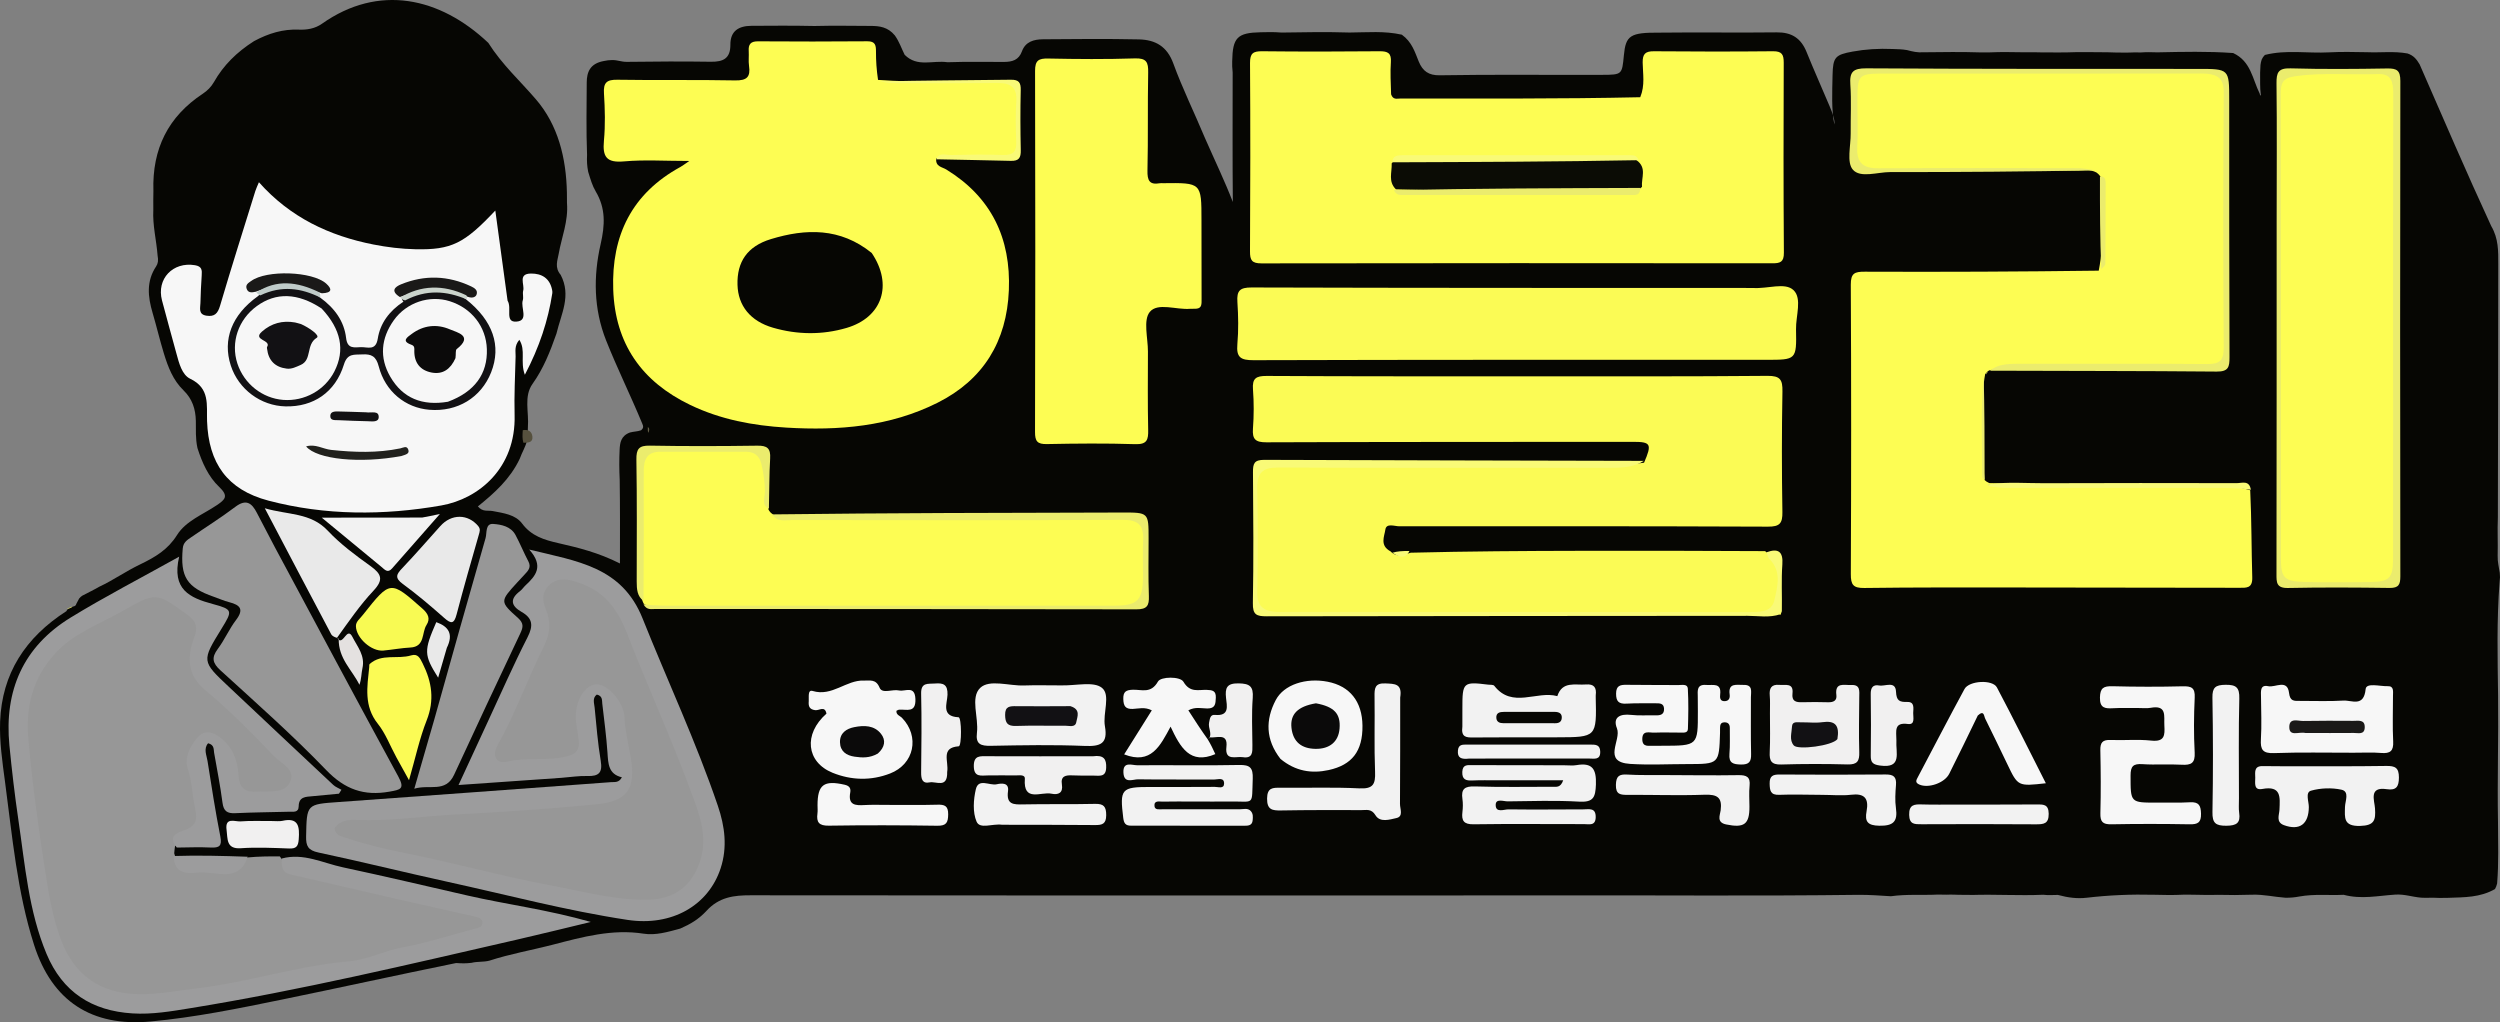 <svg width="1756" height="718" xmlns="http://www.w3.org/2000/svg" xmlns:xlink="http://www.w3.org/1999/xlink" xml:space="preserve" overflow="hidden"><rect width="100%" height="100%" fill="#808080" stroke="none"/><defs><clipPath id="clip0"><rect x="1322" y="1374" width="1756" height="718"/></clipPath></defs><g clip-path="url(#clip0)" transform="translate(-1322 -1374)"><path d="M1642.39 2050.43C1601.02 2058.87 1560.58 2067.78 1520.02 2076.1 1489.45 2082.37 1458.85 2088.63 1427.7 2091.5 1386.44 2095.33 1358.59 2077.32 1345.93 2037.68 1334.02 2000.42 1330.66 1961.52 1325.51 1923.02 1323.64 1909.05 1321.57 1894.88 1322.08 1880.89 1323.32 1847.11 1339.85 1821.73 1368.67 1803.25 1369.67 1801.02 1371.12 1800.75 1373.16 1800.07 1374.67 1799.8 1375.25 1799.42 1375.65 1798.06 1376.33 1796.72 1376.8 1795.88 1377.6 1794.39 1378.39 1793.46 1378.76 1793.15 1379.76 1792.43 1383.9 1790.23 1387.49 1788.57 1391.57 1786.2 1401.77 1781.45 1410.31 1775.24 1420.5 1770.4 1431.12 1765.29 1439.95 1760.03 1446.29 1749.89 1452.51 1739.92 1464.5 1735.43 1474.19 1728.9 1480.28 1724.8 1482.74 1722.45 1475.88 1715.94 1468.54 1708.96 1464.07 1699.36 1460.68 1688.67 1459.21 1681.84 1459.68 1675.74 1459.56 1669.68 1459.39 1661.38 1457.09 1654.18 1450.89 1648.17 1443.6 1641.12 1440.02 1631.81 1437.12 1622.31 1434.23 1612.87 1431.98 1603.24 1429.19 1593.79 1425.82 1582.4 1424.69 1571.54 1431.7 1561.06 1432.96 1559.18 1433.36 1556.83 1432.7 1553.56 1431.86 1542.47 1429.11 1532.49 1429.69 1521.25 1429.66 1516.57 1429.65 1512.83 1429.75 1508.18 1428.8 1478.33 1440.28 1455.81 1464.45 1439.83 1467.65 1437.71 1470.34 1435.02 1472.25 1431.67 1478.94 1419.85 1488.28 1410.62 1500.43 1402.89 1510.77 1397.34 1520.86 1394.36 1531.81 1394.81 1537.63 1395.05 1543.23 1394.13 1548.12 1390.69 1588.02 1362.53 1631.02 1372.01 1664.97 1404.09 1674.65 1419.37 1687.36 1430.87 1698.44 1443.78 1713.9 1461.77 1719.72 1484.69 1720.2 1509.5 1720.27 1512.15 1720.3 1513.92 1720.25 1516.57 1721.27 1529.53 1716.46 1540.63 1714.44 1552.2 1713.61 1556.97 1711.38 1561.85 1715.83 1567.08 1723.45 1581.69 1716.17 1594.37 1712.87 1608.28 1708.33 1621.23 1703.65 1632.96 1696.08 1643.59 1689.75 1652.46 1693.65 1663.37 1692.79 1674.26 1692.72 1677.58 1692.71 1679.99 1692.23 1683.28 1691.06 1688.15 1688.71 1691.59 1687.06 1696.24 1680.22 1710.64 1669.14 1720.43 1657.66 1729.71 1661.15 1733.85 1664.88 1732.33 1668.08 1732.96 1675.6 1734.43 1684.01 1735.4 1688.69 1741.69 1695.29 1750.55 1704.25 1753.22 1714.02 1755.45 1728.13 1758.67 1742.2 1762.08 1757.45 1769.78 1757.47 1749.56 1757.57 1730.78 1757.28 1711.09 1756.92 1703.47 1756.9 1696.73 1757.22 1690.01 1757.45 1685.06 1758.06 1680.16 1764.49 1677.78 1767.41 1677.02 1769.58 1677.17 1772.25 1676.24 1774.02 1674.8 1774.08 1673.53 1773.07 1671.43 1764.75 1651.31 1755.42 1632.53 1747.7 1613.05 1738.95 1590.98 1738.73 1567.98 1743.87 1545.55 1746.96 1532.05 1747.53 1520.35 1740.4 1508.41 1738.08 1504.52 1736.78 1500.02 1735.15 1494.71 1734.31 1490.49 1734.15 1487.17 1734.35 1482.81 1733.68 1465.19 1734.04 1448.6 1734.12 1432.01 1734.15 1424.46 1736.57 1418.69 1745.89 1416.9 1748.3 1416.39 1749.69 1416.22 1752.14 1416.17 1755.96 1416.19 1758.52 1417.5 1762.32 1417.45 1782.68 1417.15 1802.02 1417.09 1821.35 1417.37 1830.02 1417.5 1835.08 1415.04 1835.02 1405.4 1834.96 1395.76 1840.84 1392.2 1849.78 1392.14 1864.18 1392.05 1878.58 1391.92 1894.03 1392.26 1907.88 1391.9 1920.69 1392.17 1933.5 1392.21 1939.65 1392.22 1945.61 1392.89 1950.54 1398.89 1953.73 1403.39 1955.04 1407.71 1957.44 1412.5 1966.43 1421.47 1977.04 1416.18 1987.53 1417.71 2001.4 1417.22 2014.33 1417.57 2027.25 1417.5 2033.03 1417.47 2037.57 1416.2 2039.82 1410.03 2042.29 1403.26 2048.2 1401.64 2054.63 1401.59 2077.06 1401.42 2099.5 1401.17 2121.93 1401.67 2133.7 1401.93 2141.81 1406.71 2146.13 1418.57 2152.51 1436.08 2160.8 1452.85 2168.35 1470.93 2175.29 1486.75 2182.41 1501.48 2187.94 1515.89 2187.66 1486.52 2187.8 1456.2 2187.82 1424.88 2187.43 1421.62 2187.45 1419.35 2187.49 1417.08 2187.78 1400.39 2191.05 1397.01 2207.44 1396.66 2211.98 1396.57 2216.52 1396.39 2222.14 1396.87 2238.46 1396.61 2253.69 1396.33 2270.01 1396.85 2282.63 1396.77 2294.2 1395.59 2306.64 1398.36 2313.73 1403.43 2315.82 1410.56 2318.51 1417.19 2321.31 1424.06 2325.6 1427.01 2333.28 1426.88 2371.31 1426.23 2409.36 1426.73 2447.4 1426.57 2461.33 1426.51 2461.32 1426.41 2462.59 1413.01 2463.92 1398.84 2466.98 1396.79 2487.68 1396.93 2515.75 1396.58 2542.81 1397.07 2569.86 1396.73 2580.38 1396.6 2586.99 1400.73 2590.96 1410.59 2596.09 1423.32 2601.76 1435.85 2607.08 1448.52 2609.05 1453.21 2610.95 1458.06 2610.47 1461.4 2608.33 1451.2 2608.95 1438.96 2609.19 1426.74 2609.44 1414.09 2611.16 1412.45 2623.22 1410.24 2632.27 1408.58 2641.36 1408 2651.53 1408.42 2655.19 1408.58 2657.85 1408.55 2661.45 1409.17 2665.55 1410.24 2668.7 1411.01 2673 1410.72 2686.84 1410.57 2699.69 1410.36 2713.55 1410.82 2715.92 1410.82 2717.27 1410.82 2719.63 1410.79 2727.99 1410.39 2735.34 1410.65 2743.68 1410.72 2748.6 1410.71 2752.52 1410.62 2757.42 1410.83 2760.34 1410.9 2762.28 1410.68 2765.2 1410.84 2768.12 1410.86 2770.07 1410.87 2772.99 1410.82 2783.14 1410.4 2792.31 1410.7 2802.45 1410.72 2804.72 1410.83 2806.01 1410.86 2808.25 1410.89 2811.75 1410.91 2814.29 1410.99 2817.78 1410.92 2820.66 1410.77 2822.58 1410.74 2825.48 1410.86 2829.74 1410.56 2833.04 1410.61 2837.33 1410.77 2855.44 1410.4 2872.53 1409.97 2890.56 1411.25 2903.09 1417.07 2904.07 1429.4 2909.22 1439.77 2909.42 1440.32 2909.49 1441.05 2909.49 1441.05 2909.49 1441.05 2910.16 1441.01 2909.99 1440.51 2909.28 1435.34 2909.61 1430.65 2909.51 1425.08 2909.55 1422.98 2909.6 1421.76 2909.77 1419.59 2909.99 1418 2910.13 1417.36 2910.62 1415.81 2911.34 1414.34 2911.71 1413.79 2912.85 1412.59 2928.03 1408.77 2942.6 1411.61 2958.09 1410.77 2967.26 1410.26 2975.42 1410.56 2984.6 1410.67 2994.43 1411.1 3003.27 1409.8 3013.03 1411.55 3017.3 1413 3019.37 1415.52 3021.55 1419.22 3038.29 1457.4 3054.29 1494.88 3071.83 1532.77 3077.01 1541.6 3076.79 1550.43 3076.8 1559.21 3076.84 1618.29 3076.52 1677.36 3076.5 1737.5 3076.11 1746.82 3076.6 1755.07 3076.36 1764.35 3076.24 1768.76 3077.21 1772.02 3077.83 1776.37 3078.08 1778.8 3078.06 1780.2 3077.73 1782.66 3075.62 1809.94 3076.32 1836.2 3076.65 1862.42 3077.02 1891.75 3076.06 1921.07 3076.59 1951.47 3076.64 1966.2 3077.17 1979.86 3075.98 1994.55 3075.53 1996.27 3075.29 1996.93 3074.49 1998.47 3063.99 2004.46 3053.16 2004.23 3041.46 2004.64 3039.2 2004.64 3037.91 2004.66 3035.68 2004.71 3032.87 2004.62 3031 2004.53 3028.21 2004.59 3026.05 2004.66 3024.82 2004.64 3022.66 2004.53 3016.25 2004 3010.96 2001.96 3004.41 2002.37 2992.05 2003.2 2980.63 2005.81 2968.22 2002.51 2957.54 2003.03 2947.76 2001.8 2937.12 2003.7 2933.54 2004.37 2930.91 2004.59 2927.27 2004.57 2919.12 2003.98 2912.09 2002.19 2903.86 2002.44 2895.52 2002.74 2888.17 2002.74 2879.81 2002.53 2873.45 2002.74 2868.1 2002.53 2861.74 2002.44 2859.39 2002.39 2858.05 2002.39 2855.69 2002.42 2848.6 2002.78 2842.52 2002.69 2835.41 2002.48 2818.77 2002.07 2803.22 2002.76 2787.69 2004.57 2781.25 2005.33 2774.77 2004.59 2767.47 2002.6 2763.68 2002.6 2760.92 2002.92 2757.12 2002.48 2740.06 2003.22 2724.03 2002.09 2707 2002.62 2702.64 2002.42 2699.3 2002.67 2694.98 2002.42 2692.7 2002.35 2691.39 2002.35 2689.12 2002.44 2686.86 2002.37 2685.57 2002.32 2683.3 2002.35 2671.95 2002.9 2661.52 2001.96 2650.17 2003.52 2642.4 2003.03 2635.62 2002.53 2627.75 2002.53 2556.46 2003.45 2486.23 2002.78 2416 2002.92 2382.8 2002.99 2349.6 2002.97 2316.39 2002.97 2160.65 2002.99 2004.91 2003.03 1849.17 2002.85 1837.64 2002.83 1827.13 2004.02 1818.2 2013.82 1812.75 2019.69 1806.95 2023.13 1799.76 2026.25 1790.75 2028.71 1782.42 2031.11 1774.19 2029.83 1752.15 2026.37 1731.41 2032.03 1709.66 2037.72 1694.72 2041.55 1680.4 2044.01 1665.71 2048.78 1661.29 2049.88 1657.6 2049.22 1653.18 2050.29 1649.3 2050.78 1646.28 2050.71 1642.39 2050.43Z" fill="#060603" fill-rule="evenodd"/><path d="M1373 1800C1372.59 1800.61 1371.23 1801.23 1369 1802 1369.44 1801.43 1370.74 1800.73 1373 1800Z" fill="#F9FA77" fill-rule="evenodd"/><path d="M2797.4 1498C2796.3 1496.58 2795.69 1496.02 2794.53 1495.15 2790.03 1492.76 2785.75 1493.79 2781.63 1493.78 2735.13 1493.7 2688.63 1493.74 2642.13 1493.72 2626.64 1493.72 2624.81 1491.95 2624.74 1476.95 2624.67 1464.01 2624.6 1451.07 2624.77 1438.12 2624.91 1427.47 2627.5 1424.88 2638.17 1424.11 2640.83 1423.92 2643.51 1424.03 2646.18 1424.03 2718.98 1424.02 2791.78 1424.02 2864.59 1424.03 2866.87 1424.03 2869.16 1423.96 2871.44 1424.08 2883.01 1424.7 2885.52 1427.13 2885.64 1438.5 2885.81 1453.73 2885.69 1468.96 2885.69 1484.19 2885.69 1528.73 2885.73 1573.27 2885.67 1617.81 2885.65 1631.48 2885.1 1632.04 2871.55 1632.06 2830 1632.13 2788.45 1632.14 2746.91 1632.04 2738.13 1632.02 2729.4 1632.37 2719.74 1633.98 2718.78 1634.58 2718.58 1634.38 2718.68 1634.48 2718.09 1634.87 2717.51 1635.31 2716.77 1636.37 2716.49 1636.85 2716.29 1636.67 2716.39 1636.76 2713.46 1651.8 2715.7 1666.9 2715.19 1681.91 2714.87 1691.36 2714.9 1700.84 2715.94 1711.13 2716.97 1712.14 2717.36 1712.32 2719.2 1713.31 2768.21 1714.81 2815.77 1713.99 2863.31 1714.57 2876.12 1714.72 2889.12 1714.18 2902.55 1718.35 2903.54 1739.23 2903.4 1759.41 2903.99 1779.57 2904.22 1787.43 2899.76 1786.87 2894.53 1786.86 2841.92 1786.73 2789.31 1786.66 2736.7 1786.65 2701.62 1786.64 2666.54 1786.52 2631.48 1787 2623.71 1787.1 2621.99 1784.77 2622.02 1777.29 2622.32 1709.51 2622.35 1641.73 2622 1573.95 2621.96 1565.85 2624.71 1564.81 2631.87 1564.84 2686.37 1565.06 2740.88 1564.83 2796.15 1564.11 2800.49 1541.98 2798.61 1520.42 2797.4 1498Z" fill="#FDFD53" fill-rule="evenodd"/><path d="M1979.63 1485.1C1978.85 1491.08 1983.66 1491.21 1986.64 1493.03 2018.4 1512.52 2032.13 1541.45 2030.62 1577.94 2029.16 1613.73 2012.77 1640.73 1980.52 1656.9 1947.07 1673.68 1911.02 1676.57 1874.34 1674.35 1850.94 1672.94 1828.11 1668.69 1806.75 1658.4 1772.77 1642.04 1754.05 1615.49 1752.73 1577.39 1751.41 1539.36 1765.82 1509.91 1799.95 1491.26 1801.28 1490.54 1802.48 1489.58 1806.18 1487.07 1789.2 1487.07 1774.61 1486.07 1760.22 1487.37 1747.94 1488.47 1745.15 1484.1 1746.2 1472.83 1747.23 1461.85 1746.93 1450.65 1746.23 1439.62 1745.74 1431.96 1748.18 1429.89 1755.73 1430.01 1783.25 1430.47 1810.79 1429.92 1838.3 1430.48 1846.55 1430.65 1849.29 1428.1 1848.11 1420.2 1847.61 1416.84 1848.14 1413.33 1847.9 1409.9 1847.57 1405.13 1849.26 1403 1854.39 1403.03 1880 1403.2 1905.62 1403.22 1931.23 1403 1936.83 1402.95 1937.3 1405.8 1937.29 1410.16 1937.26 1416.61 1937.68 1423.06 1938.73 1430.12 1966.9 1432.15 1994.3 1431.02 2021.67 1431.35 2036.49 1431.53 2036.87 1431.84 2036.88 1446.85 2036.89 1456.74 2036.59 1466.64 2036.98 1476.52 2037.25 1483.07 2034.47 1485.39 2028.29 1485.22 2012.32 1484.79 1996.33 1486.19 1979.63 1485.1Z" fill="#FDFD53" fill-rule="evenodd"/><path d="M2312.89 1762.22C2353.15 1761.22 2393.08 1760.96 2433 1760.89 2475.61 1760.8 2518.21 1760.88 2561.81 1761.11 2571.72 1768.24 2575.53 1790.29 2569.35 1799.51 2566.53 1803.72 2562.28 1804.99 2557.45 1804.99 2550.58 1804.99 2543.71 1805 2536.85 1805 2432.71 1805 2328.56 1805 2224.42 1805 2204.51 1805 2204.19 1804.66 2204.19 1784.38 2204.19 1762.66 2204.18 1740.94 2204.19 1719.22 2204.2 1701.35 2204.66 1700.89 2223 1700.88 2295.1 1700.87 2367.2 1700.86 2439.3 1700.9 2451.49 1700.91 2463.68 1700.93 2476.78 1699 2482.47 1685.91 2481.52 1684.35 2469.3 1684.35 2383.38 1684.41 2297.46 1684.35 2211.54 1684.68 2203.76 1684.71 2201.52 1682.51 2202.08 1674.95 2202.76 1665.85 2202.78 1656.61 2202.09 1647.51 2201.51 1639.75 2204.2 1638.02 2211.73 1638.06 2273.59 1638.41 2335.45 1638.32 2397.32 1638.32 2452.69 1638.32 2508.07 1638.5 2563.43 1638 2572.44 1637.92 2574.14 1640.67 2573.99 1648.97 2573.47 1677.19 2573.5 1705.43 2573.96 1733.65 2574.1 1741.6 2572.07 1743.96 2563.85 1743.92 2477.55 1743.56 2391.24 1743.59 2304.94 1743.67 2301.52 1743.67 2295.76 1741.23 2295.08 1745.98 2294.41 1750.69 2290.95 1757.18 2298.7 1761.27 2303.44 1766.1 2308.11 1763.53 2312.89 1762.22Z" fill="#FBFB55" fill-rule="evenodd"/><path d="M2474.11 1442.29C2477.61 1433.75 2475.9 1425.75 2475.81 1417.89 2475.74 1411.89 2477.68 1409.96 2483.69 1410.01 2511.58 1410.26 2539.47 1410.28 2567.36 1410 2573.66 1409.94 2574.91 1412.35 2574.89 1418.07 2574.71 1462.56 2574.68 1507.06 2575 1551.55 2575.05 1558.11 2572.42 1558.95 2566.88 1558.94 2447.29 1558.82 2327.7 1558.79 2208.11 1559 2201.32 1559.01 2199.96 1556.83 2200 1550.55 2200.27 1506.43 2200.3 1462.31 2200.02 1418.2 2199.98 1411.51 2202.15 1409.93 2208.51 1410 2236.02 1410.31 2263.53 1410.26 2291.04 1410 2296.86 1409.95 2299.39 1411.35 2298.95 1417.61 2298.45 1424.8 2298.86 1432.05 2299.11 1440.26 2300.5 1444.21 2303.12 1443.24 2305.21 1443.23 2361.24 1443.14 2417.28 1443.56 2474.11 1442.29Z" fill="#FDFD53" fill-rule="evenodd"/><path d="M1444.95 1968.23C1444.64 1970.35 1444.51 1971.56 1444.38 1973.37 1445.5 1978.62 1449.27 1981.21 1453.18 1981.87 1467.63 1984.35 1482.36 1987.26 1496 1976.26 1503.59 1975.57 1510.55 1975.46 1518.54 1975.55 1523.51 1983.11 1530.09 1985.83 1537.95 1987.64 1574.37 1996.07 1611.09 2003.15 1647.34 2012.29 1653.27 2013.78 1662.23 2013.65 1662 2022.03 1661.79 2029.5 1653.3 2029.27 1647.63 2030.87 1604.66 2043.02 1561.13 2052.34 1517.19 2060.45 1489.83 2065.49 1462.53 2070.85 1434.94 2074.06 1411.59 2076.76 1388.71 2074.65 1372.49 2054.24 1361.51 2040.43 1357.38 2023.63 1353.89 2006.7 1346.09 1968.9 1342.16 1930.55 1338.47 1892.24 1335.14 1857.57 1349.31 1829.97 1383.43 1811.69 1393.5 1806.29 1403.83 1801.42 1413.73 1795.61 1430.5 1785.75 1451.32 1792.31 1460.6 1809.51 1462.99 1813.95 1462.36 1818.37 1460.88 1822.82 1455.98 1837.5 1459.2 1849.76 1471.34 1859.67 1488.53 1873.69 1503.75 1889.8 1519.38 1905.46 1522.08 1908.16 1524.82 1910.84 1526.72 1914.2 1528.72 1917.74 1529.69 1921.74 1527.19 1925.05 1519.81 1934.8 1508.94 1932.86 1498.77 1932.65 1490.92 1932.49 1487.51 1927.39 1486.15 1920.26 1484.5 1911.64 1483.04 1903.03 1475.96 1896.56 1469.28 1890.47 1465.38 1890.58 1460.53 1898.1 1457.05 1903.49 1456.03 1909.37 1457.46 1915.65 1458.22 1919 1459.32 1922.26 1460.24 1925.57 1465.11 1943.11 1461.21 1957.4 1444.95 1968.23Z" fill="#979797" fill-rule="evenodd"/><path d="M1678.52 1585.19C1681.79 1590.49 1676.34 1600.41 1684.62 1599.91 1693.67 1599.36 1687.52 1590.07 1689.2 1584.93 1689.88 1582.86 1688.91 1580.27 1689.49 1578.14 1690.65 1573.86 1685.5 1566.25 1694.95 1566.14 1702.56 1566.06 1708.18 1569.48 1709.79 1577.58 1709.93 1578.32 1710.07 1579.12 1709.96 1579.85 1706.96 1599.24 1700.97 1617.57 1690.66 1637.25 1687.19 1628.01 1691.51 1620.09 1686.77 1612.68 1683.1 1617.05 1684.25 1620.9 1684.16 1624.39 1683.8 1638.09 1683.1 1651.82 1683.46 1665.51 1684.45 1702.76 1658.29 1724.42 1631.96 1729.04 1591.62 1736.11 1550.5 1736.17 1510.54 1725.64 1481.52 1717.99 1468.48 1699.27 1467.44 1669.79 1467.04 1658.52 1469.64 1646.75 1455.59 1640.04 1449.83 1637.28 1447.77 1629.14 1445.95 1622.43 1442.57 1609.95 1439.07 1597.5 1435.78 1584.99 1431.81 1569.86 1443.47 1557.69 1458.94 1560.28 1463.84 1561.1 1463.96 1563.69 1463.67 1567.49 1463.19 1573.95 1462.98 1580.42 1462.78 1586.9 1462.67 1590.51 1461.23 1594.86 1467.05 1595.74 1472.6 1596.58 1474.94 1594.31 1476.56 1588.79 1484.5 1561.82 1493.01 1535.02 1501.35 1508.17 1501.88 1506.45 1502.71 1504.82 1503.87 1502 1525.81 1526.73 1553.31 1539.61 1584.23 1545.73 1593.92 1547.64 1603.88 1548.86 1613.75 1549.07 1639.13 1549.62 1648.14 1545.02 1669.91 1521.89 1672.78 1543.13 1675.56 1563.66 1678.52 1585.19Z" fill="#F7F7F7" fill-rule="evenodd"/><path d="M1861.68 1731.61C1862.28 1733 1862.69 1733.29 1863.49 1734.24 1868.12 1738.6 1873.29 1737.48 1878.13 1737.48 1955.88 1737.54 2033.63 1737.56 2111.38 1737.51 2124.24 1737.5 2126.65 1739.73 2126.84 1752.82 2126.99 1763.58 2127.14 1774.35 2126.78 1785.1 2126.39 1796.71 2122.11 1800.92 2110.45 1800.93 2002.21 1801.01 1893.97 1800.97 1785.73 1801 1782.25 1801 1778.87 1800.82 1774.78 1798.5 1773.81 1797.93 1774.19 1797.68 1774.03 1797.85 1772.18 1794.05 1772 1789.87 1772.01 1785.62 1772.03 1759.19 1771.95 1732.75 1772.05 1706.31 1772.1 1691.7 1774.75 1689.14 1789.56 1689.08 1807.8 1689 1826.05 1689.22 1844.28 1689 1854.07 1688.89 1858.84 1693.63 1860.44 1703 1862 1712.16 1860.73 1721.36 1861.68 1731.61Z" fill="#FDFD53" fill-rule="evenodd"/><path d="M2165.99 1583.73C2166.01 1587.53 2166.25 1590.41 2162.46 1590.82 2160.95 1590.98 2159.4 1590.79 2157.88 1590.91 2148.15 1591.72 2135.15 1586.31 2129.59 1593.13 2124.88 1598.91 2128.32 1611.38 2128.31 1620.89 2128.27 1639.25 2128.08 1657.62 2128.48 1675.97 2128.64 1682.9 2127.7 1686.26 2119.32 1685.98 2098.67 1685.3 2077.97 1685.51 2057.31 1685.92 2050.64 1686.05 2048.98 1683.97 2049 1677.45 2049.23 1592.92 2049.28 1508.39 2049.03 1423.85 2049.01 1416.44 2051.47 1414.97 2058.29 1415.11 2078.57 1415.53 2098.88 1415.69 2119.15 1415.02 2127.35 1414.74 2128.62 1417.79 2128.48 1424.94 2128.03 1447.88 2128.51 1470.84 2127.98 1493.78 2127.82 1500.74 2129.35 1504.01 2136.69 1502.71 2137.44 1502.58 2138.22 1502.68 2138.99 1502.67 2165.92 1502.34 2165.91 1502.34 2165.92 1528.69 2165.93 1546.67 2165.96 1564.65 2165.99 1583.73Z" fill="#FDFD53" fill-rule="evenodd"/><path d="M2553.17 1576.27C2563.71 1577.01 2575.81 1572.06 2581.82 1577.85 2587.9 1583.71 2583.35 1595.89 2583.53 1605.28 2583.95 1626.83 2583.71 1626.73 2562.51 1626.73 2442.49 1626.72 2322.47 1626.64 2202.45 1627 2193.43 1627.03 2190.31 1625.03 2191.12 1615.78 2191.99 1605.95 2191.8 1595.95 2191.15 1586.08 2190.63 1578.21 2192.82 1575.9 2201.11 1575.92 2318.08 1576.28 2435.05 1576.23 2553.17 1576.27Z" fill="#FBFB55" fill-rule="evenodd"/><path d="M1446.18 1969.33C1440.14 1962.08 1445.26 1959.26 1450.97 1957.34 1458.91 1954.67 1461.13 1950.66 1459.07 1941.8 1456.97 1932.7 1456.95 1923.18 1453.91 1913.98 1451.37 1906.31 1455.22 1898.83 1460.09 1892.74 1464.7 1886.97 1470.19 1887.31 1476.14 1891.64 1485.29 1898.3 1488.9 1907.93 1489.52 1918.3 1490.1 1928.13 1494.54 1930.66 1503.35 1930.03 1511.58 1929.44 1521.94 1931.74 1525.85 1923.1 1529.79 1914.38 1519.45 1910.34 1514.52 1905.18 1498.97 1888.92 1483.19 1872.84 1465.84 1858.46 1453.6 1848.31 1453.26 1835.42 1458.31 1822.12 1461.14 1814.65 1460 1810.39 1453.54 1805.73 1431.36 1789.72 1431.68 1789.8 1407.25 1803.65 1391.13 1812.79 1373.49 1818.84 1360.37 1833.39 1344.8 1850.65 1340 1870.88 1341.88 1892.62 1344.43 1922.08 1348.45 1951.46 1352.95 1980.7 1355.71 1998.68 1358.34 2016.87 1364.8 2034.05 1374.26 2059.2 1392.65 2071.92 1419.5 2072.31 1433.22 2072.52 1446.63 2069.83 1460.18 2068.24 1496.3 2064.02 1531.06 2052.28 1567.39 2049.21 1580.29 2048.1 1591.94 2041.74 1604.75 2039.42 1621.84 2036.34 1638.48 2030.81 1655.34 2026.4 1657.95 2025.71 1661 2025.41 1660.84 2021.88 1660.72 2019.14 1657.96 2018.34 1655.88 2017.86 1637.78 2013.7 1619.63 2009.8 1601.53 2005.66 1576.39 1999.92 1551.31 1993.93 1526.16 1988.25 1520.09 1986.87 1519.59 1982.83 1519.98 1977 1535.21 1972.91 1548.73 1980.21 1562.91 1983.22 1592.16 1989.47 1621.28 1996.34 1650.41 2003.02 1678.06 2009.36 1706.3 2012.85 1737 2021.58 1717.77 2026.19 1701.66 2030.21 1685.48 2033.91 1609.26 2051.39 1533.18 2069.55 1455.93 2082.12 1442.38 2084.32 1428.81 2086.69 1414.97 2085.81 1386.47 2084.02 1365.92 2070.86 1354.67 2043.97 1342.09 2013.88 1339.61 1981.68 1334.92 1949.97 1332.35 1932.57 1330.32 1915.07 1328.61 1897.56 1324.85 1859.03 1338.37 1828.17 1371.6 1807.8 1395.56 1793.12 1420.59 1780.21 1447.85 1765 1442.39 1788.23 1455.42 1793.92 1471.46 1798.26 1485.64 1802.1 1485.43 1802.88 1477.59 1815.62 1463.58 1838.38 1463.58 1838.38 1482.59 1856.26 1507.08 1879.3 1531.55 1902.37 1556.1 1925.34 1557.69 1926.82 1559.91 1927.61 1561.83 1928.73 1561.25 1929.65 1560.67 1930.57 1560.09 1931.49 1553.84 1932.08 1547.58 1932.68 1541.33 1933.27 1536.73 1933.7 1531.89 1933.56 1531.79 1940.35 1531.72 1945.03 1527.88 1944.08 1525.01 1944.16 1512.42 1944.51 1499.81 1944.57 1487.24 1945.18 1481.58 1945.46 1479.05 1943.76 1478.28 1937.83 1476.75 1926.09 1474.45 1914.45 1472.4 1902.78 1471.97 1900.33 1472.65 1897.21 1468.17 1896.06 1464.82 1899.96 1467.13 1904.47 1467.76 1908.49 1470.54 1926.24 1473.31 1944 1476.78 1961.63 1478.09 1968.26 1476 1969.58 1470.08 1969.31 1462.47 1968.94 1454.82 1969.21 1446.18 1969.33Z" fill="#9C9C9D" fill-rule="evenodd"/><path d="M1716.35 1920.34C1692.15 1922.02 1669.02 1923.64 1644.07 1925.39 1651.46 1909.41 1658.1 1894.98 1664.8 1880.57 1673.97 1860.84 1682.7 1840.9 1692.58 1821.54 1696.71 1813.45 1696.17 1808.24 1688.36 1803.81 1680.85 1799.53 1679.98 1794.74 1687.22 1789.23 1688.72 1788.09 1689.79 1786.4 1691.18 1785.1 1698.22 1778.52 1704.23 1771.74 1693.72 1760 1727.51 1768.3 1758.81 1771.98 1773.36 1808.43 1790.9 1852.34 1811.01 1895.23 1826.25 1940.08 1831.15 1954.5 1833.02 1969.11 1828.17 1983.91 1819.6 2010.05 1793.85 2024.8 1762.91 2020.15 1720.13 2013.71 1678.29 2002.56 1636.08 1993.32 1605.88 1986.7 1575.88 1979.23 1545.64 1972.8 1538.41 1971.26 1536.86 1968.32 1537.01 1961.46 1537.48 1938.76 1537.21 1938.96 1559.99 1937.34 1623.74 1932.79 1687.48 1928.06 1751.22 1923.38 1753.75 1923.2 1756.7 1923.96 1758.81 1919.97 1749.23 1917.77 1749.21 1910.27 1748.68 1902.53 1747.9 1891.12 1746.37 1879.76 1745.06 1868.39 1744.78 1865.93 1745.36 1862.85 1741.21 1861.86 1737.95 1864.29 1739.36 1867.88 1739.66 1870.92 1740.89 1883.44 1741.89 1896.03 1743.96 1908.43 1745.35 1916.76 1742.56 1919.34 1734.59 1919.07 1728.89 1918.87 1723.15 1919.82 1716.35 1920.34Z" fill="#9C9C9D" fill-rule="evenodd"/><path d="M1515.02 1758.29C1544.14 1812.53 1572.68 1866.11 1601.75 1919.41 1606.54 1928.19 1603.3 1928.67 1595.63 1930.04 1577.67 1933.25 1564.19 1928.48 1551.11 1914.88 1527.56 1890.4 1502.01 1867.81 1476.89 1844.89 1471.19 1839.69 1470.44 1835.91 1475 1829.78 1479.77 1823.37 1482.99 1815.8 1487.82 1809.44 1493.52 1801.94 1490.68 1798.94 1483.02 1796.98 1479.33 1796.04 1475.81 1794.45 1472.2 1793.19 1453.14 1786.57 1448.56 1779.16 1450.36 1759.25 1450.75 1754.98 1453.38 1753.37 1456.14 1751.47 1466.52 1744.31 1477.23 1737.6 1487.29 1730.01 1494.83 1724.31 1498.85 1727.26 1502.41 1734.19 1506.42 1742 1510.54 1749.76 1515.02 1758.29Z" fill="#979797" fill-rule="evenodd"/><path d="M1627.1 1879.17C1639.17 1836.13 1650.96 1793.98 1663.07 1751.92 1664.09 1748.36 1662.78 1741.65 1668.35 1742.01 1674.07 1742.39 1680.85 1743.7 1684.13 1749.85 1687.36 1755.9 1689.95 1762.28 1693.14 1768.35 1695.25 1772.35 1693.12 1774.77 1690.67 1777.34 1688.81 1779.27 1687.01 1781.24 1685.21 1783.22 1673.19 1796.37 1673 1796.58 1685.82 1808.06 1689.87 1811.69 1689.6 1814.37 1687.51 1818.77 1671.83 1851.82 1656.32 1884.95 1640.98 1918.15 1634.98 1931.16 1623.52 1924.72 1613 1928 1618.03 1910.67 1622.47 1895.38 1627.1 1879.17Z" fill="#979797" fill-rule="evenodd"/><path d="M2823.42 1871.3C2816.96 1871.34 2811.61 1871.16 2806.28 1871.46 2800.72 1871.76 2796.87 1871.53 2797 1863.99 2797.13 1857.22 2799.52 1855.85 2805.8 1856.01 2822.21 1856.45 2838.65 1856.48 2855.05 1856.06 2861.36 1855.9 2863.89 1857.1 2863.56 1864.01 2862.95 1876.84 2862.85 1889.74 2863.54 1902.56 2863.94 1910.09 2861.06 1911.54 2854.35 1911.14 2845.21 1910.61 2835.99 1911.36 2826.87 1910.74 2820.35 1910.3 2818.5 1912.21 2818.51 1918.75 2818.54 1937.84 2818.22 1937.84 2837.36 1937.74 2845 1937.69 2852.65 1937.95 2860.26 1937.52 2866.51 1937.16 2867.87 1939.81 2867.99 1945.51 2868.13 1951.75 2865.8 1953.1 2859.98 1952.99 2841.66 1952.66 2823.32 1952.64 2805 1952.99 2798.85 1953.11 2797.15 1951.14 2797.31 1945.19 2797.7 1930.45 2797.6 1915.7 2797.28 1900.96 2797.16 1895.54 2798.87 1893.53 2804.45 1893.76 2813.98 1894.15 2823.62 1893.17 2833.06 1894.2 2842.54 1895.22 2842.63 1890.38 2842.25 1883.63 2841.87 1877.06 2844.29 1868.98 2832.53 1871.18 2829.95 1871.66 2827.2 1871.28 2823.42 1871.3Z" fill="#F7F7F7" fill-rule="evenodd"/><path d="M2489.45 1897.82C2514.62 1897.8 2514.63 1897.8 2514.58 1873.56 2514.57 1870.15 2514.6 1866.73 2514.51 1863.33 2514.39 1859.05 2513.8 1854.54 2520.45 1855.11 2524.99 1855.5 2531.25 1853.24 2530.25 1861.76 2529.97 1864.09 2530.15 1866.59 2533.4 1866.5 2536.24 1866.42 2537.28 1864.49 2536.91 1861.84 2535.72 1853.35 2541.95 1855.23 2546.56 1855.08 2553.51 1854.85 2551.81 1859.98 2551.83 1863.89 2551.88 1877.15 2551.66 1890.41 2551.97 1903.67 2552.09 1909 2550.6 1911.09 2544.91 1911 2539.4 1910.91 2536.2 1910.03 2536.76 1903.54 2537.28 1897.52 2536.96 1891.43 2537.02 1885.36 2537.05 1882.58 2535.69 1881.18 2532.89 1881.39 2530.32 1881.58 2530.22 1883.54 2530.16 1885.46 2530.13 1886.59 2530.18 1887.73 2530.15 1888.87 2529.45 1910.66 2529.45 1910.66 2507.08 1910.69 2493.74 1910.7 2480.35 1911.42 2467.07 1910.57 2446.95 1909.28 2461.08 1893.91 2457.75 1885.59 2454.61 1877.74 2459.98 1875.25 2467.67 1876.14 2473.31 1876.79 2479.09 1876.31 2484.8 1876.47 2488.27 1876.57 2491.04 1875.92 2490.82 1871.72 2490.63 1868.01 2487.8 1867.96 2485.02 1867.99 2478.16 1868.05 2471.28 1867.84 2464.44 1868.23 2458.99 1868.55 2457.09 1866.63 2457.14 1861.13 2457.2 1855.7 2459.89 1854.95 2464.31 1855.01 2476.51 1855.17 2488.71 1855.1 2500.9 1855.19 2503.43 1855.2 2507.35 1854.22 2507.54 1857.71 2508.06 1867.13 2507.9 1876.59 2507.59 1886.02 2507.48 1889.07 2504.38 1888.56 2502.18 1888.57 2496.08 1888.58 2489.98 1888.36 2483.89 1888.6 2480.55 1888.74 2475.56 1886.71 2475.55 1893.08 2475.53 1899.24 2480.24 1897.64 2483.79 1897.84 2485.31 1897.92 2486.83 1897.83 2489.45 1897.82Z" fill="#F7F7F7" fill-rule="evenodd"/><path d="M2719.73 1634.38C2724.88 1629.92 2731.98 1629.51 2739.21 1629.52 2783.52 1629.53 2827.84 1629.31 2872.16 1629.7 2881.06 1629.78 2883.97 1627.38 2883.91 1618.17 2883.52 1558.32 2883.51 1498.46 2883.93 1438.61 2883.99 1429.36 2879.79 1426.49 2872.05 1425.78 2869.01 1425.51 2865.94 1425.67 2862.89 1425.67 2791.06 1425.67 2719.24 1425.67 2647.42 1425.68 2626.65 1425.68 2626.65 1425.7 2626.64 1446.69 2626.64 1456.98 2627.05 1467.29 2626.54 1477.56 2626.01 1488.57 2630.9 1492.3 2641.59 1492.22 2687.82 1491.9 2734.04 1492.06 2780.27 1492.12 2784.43 1492.13 2788.59 1492.67 2793.41 1493.63 2745.93 1494.54 2697.8 1494.92 2649.67 1494.87 2640.65 1494.86 2628.72 1499.29 2623.41 1493.13 2619 1488.01 2622 1476.46 2621.92 1467.75 2621.8 1456.31 2622.47 1444.83 2621.68 1433.44 2621.06 1424.51 2623.56 1421.94 2632.91 1422 2710.48 1422.48 2788.06 1422.38 2865.64 1422.4 2887.82 1422.4 2887.79 1422.32 2887.79 1444.12 2887.8 1504.38 2887.76 1564.63 2888 1624.88 2888.02 1631.66 2887.38 1635.08 2878.99 1635 2826.25 1634.5 2773.52 1634.6 2719.73 1634.38Z" fill="#EBEC6D" fill-rule="evenodd"/><path d="M1902.5 1875.27C1901.42 1869.49 1897.43 1873.18 1894.65 1872.83 1890.3 1872.27 1889.8 1869.85 1890.06 1866.56 1890.27 1863.79 1889.18 1858.23 1892.79 1859.33 1906.51 1863.51 1916.33 1851.5 1928.85 1852.04 1933.07 1852.22 1937.21 1850.68 1939.85 1857.09 1941.7 1861.56 1948.88 1857.91 1953.51 1858.98 1957.74 1859.95 1964.61 1855.07 1964.98 1865.02 1965.36 1875.11 1958.76 1872.08 1953.59 1872.47 1952.94 1872.52 1952.32 1872.97 1951.66 1873.25 1951.34 1876.19 1954.14 1876.74 1955.6 1878.26 1968.16 1891.31 1964.18 1910.72 1947.22 1917.29 1933.83 1922.48 1920.05 1922.14 1906.83 1916.81 1888.35 1909.34 1886.16 1889.65 1902.5 1875.27Z" fill="#F7F7F7" fill-rule="evenodd"/><path d="M2975.13 1902.71C2955.76 1902.73 2937.5 1902.3 2919.29 1902.98 2911.3 1903.28 2909.62 1900.54 2910.06 1893.26 2910.66 1883.4 2910.22 1873.47 2910.13 1863.57 2910.1 1859.75 2909.32 1854.71 2915.18 1855.99 2920.2 1857.08 2928.65 1850.74 2929.83 1860.75 2930.53 1866.63 2933.35 1866.33 2937.29 1866.31 2947.55 1866.25 2957.83 1866.74 2968.05 1866.09 2973.85 1865.72 2982.37 1870.95 2983.63 1858.01 2984.09 1853.3 2993.74 1856.17 2999.16 1855.97 3003.7 1855.81 3002.82 1859.87 3002.83 1862.79 3002.86 1873.46 3002.41 1884.14 3002.97 1894.77 3003.32 1901.58 3000.82 1903.41 2994.5 1902.88 2988.46 1902.36 2982.35 1902.73 2975.13 1902.71Z" fill="#F7F7F7" fill-rule="evenodd"/><path d="M2921.12 1528.72C2921.14 1495.91 2921.38 1464.24 2921.02 1432.58 2920.94 1425.08 2922.12 1421.76 2930.84 1422.01 2953.47 1422.66 2976.14 1422.48 2998.78 1422.09 3005.63 1421.97 3008.01 1423.52 3008 1430.87 3007.78 1546.84 3007.83 1662.81 3008 1778.79 3008 1784.47 3006.94 1787.05 3000.49 1786.97 2976.7 1786.64 2952.89 1786.5 2929.09 1787 2920.82 1787.17 2920.99 1783 2921 1777.07 2921.14 1694.67 2921.11 1612.26 2921.12 1528.72Z" fill="#EBEC6D" fill-rule="evenodd"/><path d="M2067.38 1855.42C2077.92 1855.67 2090.1 1852.44 2095.97 1857.11 2102.31 1862.16 2096.46 1874.95 2098.1 1884.14 2100.28 1896.39 2094.96 1898.4 2083.92 1897.94 2061.97 1897.03 2039.95 1897.42 2017.98 1897.86 2010.88 1898 2007.2 1896.77 2008.2 1888.71 2009.54 1877.97 2003.4 1863.99 2010.49 1857.18 2016.96 1850.95 2030.7 1855.86 2041.23 1855.48 2049.56 1855.18 2057.91 1855.42 2067.38 1855.42Z" fill="#F2F2F2" fill-rule="evenodd"/><path d="M2420.16 1911.52C2423.94 1911.52 2426.67 1911.9 2429.25 1911.44 2440.4 1909.47 2443.36 1914.1 2442.97 1925.02 2442.65 1934.01 2441.22 1937.64 2431.23 1937.07 2414.55 1936.11 2397.78 1936.67 2381.05 1936.88 2378.08 1936.92 2372.59 1934.64 2372.57 1939.36 2372.54 1945.21 2378.44 1942.45 2381.64 1942.5 2399.13 1942.73 2416.62 1942.54 2434.12 1942.5 2438.16 1942.49 2442.94 1941.1 2442.82 1948 2442.71 1954.3 2438.2 1952.86 2434.68 1952.86 2408.82 1952.9 2382.96 1952.59 2357.1 1952.98 2350.15 1953.09 2348.47 1950.5 2349.21 1944.35 2349.57 1941.34 2349.64 1938.2 2349.21 1935.22 2348.18 1928.11 2350.84 1926.16 2357.98 1926.39 2376.22 1926.98 2394.48 1926.64 2412.74 1926.63 2415.22 1926.63 2418.15 1927.39 2419.99 1922.06 2403.91 1922.06 2388.62 1922.05 2373.32 1922.06 2367.62 1922.07 2361.9 1921.94 2356.21 1922.2 2351.75 1922.41 2348.89 1921.66 2349.12 1916.16 2349.34 1910.76 2352.9 1911.43 2356.29 1911.43 2377.2 1911.46 2398.12 1911.49 2420.16 1911.52Z" fill="#F2F2F2" fill-rule="evenodd"/><path d="M1558.73 1822C1557.43 1821.69 1555.39 1820.91 1554.61 1819.45 1539.4 1790.8 1524.34 1762.08 1508 1731 1524.55 1735.81 1540.22 1733.96 1552.26 1746.79 1561.07 1756.18 1571.67 1764.01 1582.17 1771.55 1589.97 1777.16 1591.64 1781.15 1584.29 1788.96 1574.91 1798.93 1567.07 1810.39 1558.73 1822Z" fill="#E9E9E9" fill-rule="evenodd"/><path d="M2161.34 1937.01C2153 1937 2145.8 1936.89 2138.61 1937.06 2136.31 1937.11 2132.48 1935.98 2132.91 1940.24 2133.19 1943.09 2136.37 1942.43 2138.46 1942.44 2156.64 1942.47 2174.83 1942.39 2193.02 1942.42 2195.56 1942.42 2198.39 1941.36 2200.55 1943.69 2202.28 1945.55 2202.07 1947.94 2201.86 1950.21 2201.52 1953.88 2198.73 1954 2196.01 1954 2169.48 1953.98 2142.96 1953.91 2116.44 1953.95 2112.62 1953.95 2111.45 1952.37 2110.97 1948.52 2108.46 1928.14 2109.55 1926.76 2129.83 1926.77 2144.98 1926.79 2160.14 1926.82 2175.3 1926.71 2177.65 1926.7 2181.63 1928.23 2181.79 1924.59 2182.02 1919.72 2177.45 1921.56 2174.9 1921.54 2157.09 1921.4 2139.27 1921.68 2121.47 1921.39 2117.73 1921.32 2111.51 1924.71 2111.1 1916.76 2110.67 1908.53 2117.06 1911.55 2120.83 1911.52 2144.7 1911.33 2168.58 1911.82 2192.44 1911.32 2200.05 1911.16 2202.19 1913.31 2201.92 1920.93 2201.21 1940.3 2203.39 1936.78 2186.34 1936.98 2178.39 1937.07 2170.43 1937 2161.34 1937.01Z" fill="#F2F2F2" fill-rule="evenodd"/><path d="M2305.5 1863.95C2305.47 1889.56 2305.54 1914.1 2305.35 1938.64 2305.32 1942.09 2307.94 1947.47 2302.86 1948.6 2298.09 1949.65 2291.35 1951.95 2288.12 1946.61 2285.28 1941.93 2281.87 1943.03 2278.34 1943.02 2259.52 1942.98 2240.7 1942.92 2221.89 1943.26 2215.63 1943.37 2211.92 1942.83 2212 1934.86 2212.08 1927.21 2215.98 1927.24 2221.47 1927.31 2239.9 1927.51 2258.37 1926.81 2276.76 1927.75 2286.46 1928.24 2288.2 1924.87 2287.85 1916.13 2287.15 1898.52 2287.75 1880.86 2287.48 1863.23 2287.4 1857.54 2287.62 1853.64 2295.18 1854.03 2301.49 1854.36 2307.12 1853.98 2305.5 1863.95Z" fill="#F2F2F2" fill-rule="evenodd"/><path d="M2565.21 1875.09C2565.19 1870.2 2565.41 1866.4 2565.08 1862.64 2564.62 1857.51 2566.11 1854.52 2571.85 1855.06 2576.02 1855.46 2581.91 1853.34 2581.04 1861.12 2580.43 1866.58 2583.43 1867.39 2587.91 1867.24 2593.97 1867.03 2600.06 1867.13 2606.13 1867.27 2609.74 1867.35 2612.37 1866.16 2611.87 1862.24 2610.68 1852.86 2617.46 1855.42 2622.26 1855.15 2628.85 1854.78 2627.98 1859.47 2627.95 1863.67 2627.86 1876.54 2627.56 1889.41 2627.95 1902.27 2628.14 1908.49 2626.61 1911.12 2619.81 1910.94 2604.26 1910.52 2588.67 1910.51 2573.12 1910.99 2566.2 1911.2 2564.74 1908.42 2565.05 1902.29 2565.49 1893.61 2565.2 1884.89 2565.21 1875.09Z" fill="#F1F0F0" fill-rule="evenodd"/><path d="M2927.11 1912.23C2951.53 1912.2 2974.83 1912.36 2998.11 1912 3004.33 1911.91 3007.02 1913.24 3007 1920.12 3006.98 1926.69 3005.06 1929.3 2998.45 1928.32 2985.68 1926.43 2989.82 1936.1 2990.2 1941.78 2990.76 1950.05 2989.84 1953.86 2979.7 1954.13 2968.01 1954.44 2968.93 1948.5 2969.12 1940.73 2969.23 1936.61 2972.48 1929.96 2966.62 1928.68 2959.8 1927.2 2951.97 1927.48 2945.25 1929.38 2941.09 1930.56 2943.75 1936.95 2943.72 1940.92 2943.62 1952.85 2937.32 1957.61 2926.3 1953.61 2920.4 1951.47 2922.94 1946.43 2923.1 1942.78 2923.48 1933.9 2924.49 1925.67 2910.96 1928.18 2904.91 1929.3 2906.1 1923.88 2906.09 1920.27 2906.07 1916.57 2905.04 1912.09 2911.09 1912.11 2916.06 1912.12 2921.02 1912.19 2927.11 1912.23Z" fill="#F2F2F2" fill-rule="evenodd"/><path d="M2349.17 1884.33C2349.18 1879.32 2349.19 1875.45 2349.18 1871.59 2349.16 1853.22 2349.68 1852.73 2367.24 1854.89 2368.73 1855.07 2370.88 1854.82 2371.58 1855.71 2384.23 1871.93 2401.38 1858.97 2415.86 1862.96 2419.43 1852.18 2428.38 1855.39 2435.97 1854.77 2441.66 1854.31 2443.53 1856.95 2442.85 1862.29 2442.8 1862.67 2442.83 1863.06 2442.83 1863.45 2443.5 1891.81 2443.5 1891.82 2415.79 1891.88 2396.08 1891.92 2376.38 1891.81 2356.67 1892 2351.96 1892.04 2348.14 1891.92 2349.17 1884.33Z" fill="#F2F2F2" fill-rule="evenodd"/><path d="M2711.19 1876.59C2704.36 1890.79 2697.82 1904.17 2691.15 1917.48 2687.9 1923.99 2676.49 1927.91 2670.08 1925.05 2666.83 1923.61 2668.09 1921.76 2669.19 1919.68 2680.07 1899.09 2690.78 1878.42 2701.88 1857.95 2705.09 1852.04 2721.6 1851.11 2724.64 1856.86 2736.35 1878.99 2747.47 1901.45 2759 1924.16 2739.38 1926.37 2739.41 1926.35 2731.94 1910.74 2726.84 1900.06 2721.64 1889.43 2716.42 1878.81 2715.44 1876.82 2715.67 1872.51 2711.19 1876.59Z" fill="#F7F7F7" fill-rule="evenodd"/><path d="M2476.66 1697.71C2470.2 1701.92 2462.05 1702.62 2453.73 1702.61 2375.85 1702.59 2297.98 1702.8 2220.11 1702.39 2209.17 1702.33 2204.95 1705.72 2205.13 1716.7 2205.55 1741.21 2205.54 1765.74 2205.13 1790.26 2204.96 1799.88 2209.75 1803.27 2218.17 1803.79 2220.45 1803.93 2222.75 1803.84 2225.04 1803.84 2333.07 1803.84 2441.09 1803.81 2549.12 1803.91 2557 1803.92 2566.34 1804.52 2568.31 1795.64 2570.39 1786.28 2573.67 1775.38 2564.85 1766.68 2563.87 1765.7 2563.51 1764.07 2562.82 1761.92 2570.9 1758.99 2574.6 1761.21 2573.92 1770.51 2573.15 1781.1 2573.78 1791.79 2573.57 1803.29 2573.34 1804.15 2572.95 1805.11 2572.55 1805.44 2564.67 1808.1 2557.02 1806.55 2549.48 1806.56 2436.89 1806.71 2324.3 1806.64 2211.71 1806.89 2204.52 1806.91 2201.86 1805.78 2202.01 1797.67 2202.56 1767.04 2202.34 1736.39 2202.09 1705.74 2202.04 1699.75 2202.83 1696.97 2210 1697 2298.54 1697.39 2387.08 1697.42 2476.66 1697.71Z" fill="#F9FA77" fill-rule="evenodd"/><path d="M1600.44 1906C1595.88 1897.61 1592.79 1889.14 1587.43 1882.44 1577.44 1869.95 1579.94 1856.35 1581.34 1842.58 1581.42 1841.84 1581.23 1840.77 1581.66 1840.39 1590.14 1832.83 1601.24 1837.28 1610.79 1834.34 1615.54 1832.88 1617.04 1836.31 1618.91 1840.07 1625.4 1853.1 1627.29 1865.8 1621.7 1879.97 1616.66 1892.76 1613.8 1906.38 1609.29 1922 1605.78 1915.6 1603.34 1911.16 1600.44 1906Z" fill="#FBFB55" fill-rule="evenodd"/><path d="M2221.45 1907.1C2210.81 1893.52 2210.83 1879.51 2218.1 1865.7 2223.86 1854.77 2239.38 1849.92 2254.47 1852.83 2270.17 1855.86 2278.83 1866.79 2279 1883.76 2279.17 1901.56 2271.77 1911.28 2255.25 1914.89 2243.13 1917.53 2231.93 1915.68 2221.45 1907.1Z" fill="#F7F7F7" fill-rule="evenodd"/><path d="M1631.19 1743.63C1639.11 1734.67 1650.77 1734.95 1657.89 1743.52 1659.66 1745.64 1658.94 1747.47 1658.28 1749.76 1652.95 1768.32 1647.61 1786.88 1642.72 1805.55 1640.93 1812.37 1638.86 1812.33 1633.96 1807.98 1624.58 1799.69 1615.02 1791.54 1604.92 1784.17 1598.94 1779.81 1600.58 1777.22 1604.65 1772.96 1613.55 1763.62 1621.99 1753.85 1631.19 1743.63Z" fill="#E9E9E9" fill-rule="evenodd"/><path d="M1774 1798.46C1781.58 1799.46 1789.55 1799.45 1797.54 1799.44 1900.17 1799.4 2002.8 1799.42 2105.43 1799.4 2120.84 1799.4 2124.74 1795.42 2124.85 1779.58 2124.91 1770.74 2124.55 1761.88 2124.94 1753.05 2125.39 1742.7 2121.18 1739.11 2110.72 1739.16 2033.27 1739.51 1955.82 1739.38 1878.37 1739.28 1873.65 1739.27 1868.28 1741.1 1864.23 1735.31 1945.96 1734.31 2028.01 1734.17 2110.05 1734 2128.79 1733.96 2128.78 1733.92 2128.77 1752.29 2128.77 1765.75 2128.48 1779.23 2128.97 1792.67 2129.23 1799.49 2127.62 1802.02 2120.23 1802 2007.66 1801.75 1895.08 1801.81 1782.5 1801.74 1779.61 1801.74 1776.26 1802.77 1774 1798.46Z" fill="#EBEC6D" fill-rule="evenodd"/><path d="M2170.35 1893.38C2172.56 1896.98 2174.09 1900.33 2175.64 1903.69 2157.94 1911.23 2151.12 1899.15 2144.21 1884.39 2136.93 1897.9 2130.51 1911.28 2111.61 1903.88 2117.94 1893.79 2124.42 1883.46 2131.03 1872.93 2125.91 1870.36 2121.69 1871.81 2117.62 1871.95 2112.46 1872.13 2111.16 1869.85 2111.01 1865.05 2110.84 1859.77 2112.98 1858.63 2117.76 1858.47 2123.89 1858.26 2130.43 1861.44 2135.36 1852.71 2137.39 1849.11 2150.99 1849.05 2153.2 1852.81 2157.9 1860.82 2163.78 1858.35 2169.61 1858.57 2173.56 1858.72 2176.2 1859.09 2175.99 1864.13 2175.81 1868.39 2175.65 1871.65 2170.05 1871.64 2165.96 1871.64 2161.68 1870.25 2156.69 1872.93 2161.09 1879.77 2165.39 1886.46 2170.35 1893.38Z" fill="#F7F7F7" fill-rule="evenodd"/><path d="M2894.64 1934.61C2894.67 1938.81 2894.35 1941.91 2894.79 1944.91 2895.84 1952.03 2893.02 1953.93 2885.84 1954 2878.2 1954.07 2875.89 1952.1 2876.03 1944.38 2876.51 1917.62 2876.49 1890.84 2876.01 1864.08 2875.87 1856.8 2878.18 1855.1 2885.16 1855 2892.69 1854.9 2895.09 1856.86 2894.89 1864.65 2894.29 1887.58 2894.65 1910.53 2894.64 1934.61Z" fill="#F2F2F2" fill-rule="evenodd"/><path d="M2491.48 1918.41C2509.43 1918.47 2526.24 1918.74 2543.05 1918.46 2548.86 1918.37 2551.55 1919.73 2550.91 1925.93 2550.41 1930.77 2550.79 1935.69 2550.81 1940.57 2550.86 1953.02 2547.12 1955.7 2534.44 1953.09 2527.52 1951.67 2530.14 1946.52 2530.58 1943.28 2531.81 1934.1 2528.23 1931.89 2519.27 1932.22 2501.34 1932.88 2483.37 1932.21 2465.41 1932.31 2460.25 1932.34 2456.85 1932.13 2457.01 1925.3 2457.15 1919.06 2459.33 1917.69 2465.14 1918.06 2473.51 1918.59 2481.94 1918.32 2491.48 1918.41Z" fill="#F2F2F2" fill-rule="evenodd"/><path d="M2601.56 1932.3C2590.85 1932.25 2581.27 1931.91 2571.72 1932.28 2565.61 1932.51 2565.11 1929.42 2565 1924.45 2564.89 1919.03 2567.26 1917.99 2571.91 1918.02 2596.79 1918.16 2621.67 1918.22 2646.54 1918 2652.02 1917.95 2654.19 1919.68 2653.74 1925.34 2653.32 1930.72 2652.94 1936.26 2653.7 1941.56 2655.1 1951.31 2651.65 1954.16 2641.97 1953.99 2633.81 1953.85 2631.72 1951.05 2633.08 1943.84 2634.8 1934.78 2631.62 1931.09 2622.2 1932.23 2615.79 1933.01 2609.21 1932.33 2601.56 1932.3Z" fill="#F2F2F2" fill-rule="evenodd"/><path d="M1577.08 1805.66C1596.28 1781.46 1596.16 1781.59 1618.69 1801.47 1622.83 1805.12 1624.39 1808.63 1621.58 1812.99 1618.08 1818.42 1620.71 1828.28 1610.22 1828.83 1603.88 1829.16 1597.6 1830.36 1591.27 1830.96 1582.95 1831.73 1572.14 1822.13 1572 1813.81 1571.94 1810.48 1574.85 1808.67 1577.08 1805.66Z" fill="#F8FA53" fill-rule="evenodd"/><path d="M2089.63 1905.21C2097.4 1904.14 2099.25 1907.25 2098.97 1913.4 2098.68 1920.01 2094.2 1918.79 2090.15 1918.79 2085.21 1918.79 2080.26 1918.88 2075.33 1918.63 2070.5 1918.39 2066.89 1919.04 2067.88 1925.09 2068.82 1930.88 2065.44 1932.55 2060.49 1931.48 2053.33 1929.93 2040.64 1937.76 2041.85 1921.12 2042.1 1917.77 2037.79 1918.7 2035.34 1918.66 2028.88 1918.54 2022.42 1918.64 2015.96 1918.66 2011.15 1918.68 2006.06 1920.17 2006 1912.13 2005.94 1904.44 2010.46 1905.15 2015.6 1905.17 2039.93 1905.26 2064.25 1905.22 2089.63 1905.21Z" fill="#F1F0F0" fill-rule="evenodd"/><path d="M1618.53 1737.53C1622.42 1736.84 1625.34 1736.21 1631 1735 1618.72 1748.98 1608.04 1761.12 1597.38 1773.28 1594.3 1776.79 1592.3 1774.16 1589.94 1772.2 1576.81 1761.3 1563.63 1750.48 1548 1737.6 1572.96 1737.6 1595.27 1737.6 1618.53 1737.53Z" fill="#F2F2F2" fill-rule="evenodd"/><path d="M1946.31 1939.36C1958.46 1939.34 1969.47 1939.53 1980.47 1939.22 1985.53 1939.07 1988.06 1940.04 1988 1945.98 1987.94 1951.67 1986.8 1954.09 1980.46 1954 1955.03 1953.62 1929.59 1953.55 1904.17 1953.95 1897.32 1954.06 1895.34 1951.65 1896.18 1945.38 1896.44 1943.5 1896.23 1941.55 1896.23 1939.64 1896.24 1925.09 1900.7 1921.87 1915.3 1925.2 1918.86 1926.02 1919.71 1927.87 1919.2 1930.73 1917.58 1939.61 1922.9 1939.84 1929.24 1939.47 1934.54 1939.16 1939.87 1939.37 1946.31 1939.36Z" fill="#F7F7F7" fill-rule="evenodd"/><path d="M2025.97 1953.31C2019.03 1952.33 2010.33 1956.65 2007.95 1951.12 2005.14 1944.6 2005.73 1935.64 2007.43 1928.36 2009.28 1920.41 2017.08 1925.99 2022.09 1924.87 2025.47 1924.11 2030.88 1923.54 2030.03 1929.68 2028.7 1939.24 2034.01 1939.16 2040.8 1939.01 2057.59 1938.65 2074.4 1939.04 2091.19 1938.64 2097.29 1938.49 2099.02 1940.58 2099 1946.61 2098.98 1952.69 2096.23 1953.57 2091.25 1953.52 2069.87 1953.32 2048.49 1953.35 2025.97 1953.31Z" fill="#F2F2F2" fill-rule="evenodd"/><path d="M1987.3 1916.21C1987.62 1928.05 1979.5 1922.61 1975.01 1923.54 1969.77 1924.62 1968.96 1921.05 1969.01 1916.5 1969.21 1898.09 1969.45 1879.68 1969.01 1861.28 1968.8 1853.06 1973.83 1854.5 1978.7 1854.1 1984.67 1853.6 1987.75 1854.82 1987.53 1862.02 1987.34 1868.06 1982.84 1877.27 1995.3 1877.8 1997.48 1877.9 1997.61 1898.05 1995.4 1898.2 1982.41 1899.12 1988.58 1908.84 1987.3 1916.21Z" fill="#F1F0F0" fill-rule="evenodd"/><path d="M2697.31 1939.13C2716.37 1939.12 2734.28 1939.18 2752.19 1939.05 2757.11 1939.02 2760.93 1938.71 2761 1945.58 2761.07 1952.66 2757.57 1953.04 2751.82 1953 2725.14 1952.79 2698.47 1952.85 2671.79 1952.95 2666.86 1952.96 2663.15 1953.16 2663 1946.36 2662.85 1939.11 2666.59 1938.85 2672.16 1939.04 2680.16 1939.3 2688.17 1939.12 2697.31 1939.13Z" fill="#F2F2F2" fill-rule="evenodd"/><path d="M2171.01 1893.08C2173.77 1889.42 2170.45 1885.53 2171.25 1881.61 2171.83 1878.79 2172.01 1875.83 2175.41 1876.15 2185.75 1877.11 2183.79 1869.9 2183.17 1864.22 2182.41 1857.22 2183.66 1853.87 2191.91 1854 2199.7 1854.13 2202.54 1855.97 2201.92 1864.26 2201.09 1875.21 2201.59 1886.27 2201.69 1897.27 2201.74 1902.14 2202.03 1906.95 2194.95 1905.84 2190.14 1905.09 2182.25 1908.83 2183.43 1898.61 2184.62 1888.31 2176.28 1892.68 2171.43 1891.9 2170.87 1892.98 2171.02 1893 2171.01 1893.08Z" fill="#F1F0F0" fill-rule="evenodd"/><path d="M2654.03 1894.03C2653.46 1902.79 2658.29 1913.9 2642.53 1911.72 2637.63 1911.05 2635.95 1909.66 2636.02 1904.84 2636.23 1890.38 2636.21 1875.92 2636 1861.46 2635.94 1857.05 2637.56 1854.66 2641.9 1855.48 2646.12 1856.28 2653.41 1851.94 2653.76 1859.85 2654.05 1866.32 2656.24 1867.18 2661.82 1867.06 2666.97 1866.96 2665.91 1871.6 2665.83 1874.84 2665.75 1877.93 2667.35 1883.23 2662.1 1882.53 2652.12 1881.19 2654 1887.49 2654.03 1894.03Z" fill="#F1F0F0" fill-rule="evenodd"/><path d="M1862.08 1731.3C1856.46 1728.76 1859.35 1723.28 1859.28 1718.78 1859.16 1712.25 1858.28 1705.97 1856.73 1699.69 1855.35 1694.12 1851.83 1691.35 1846.11 1691.34 1825.93 1691.33 1805.75 1691.31 1785.57 1691.32 1776.51 1691.33 1774.14 1696.76 1774.17 1704.79 1774.29 1734.83 1774.17 1764.86 1773.99 1796 1769.61 1793.05 1769.21 1787.87 1769.22 1782.41 1769.27 1753.88 1769.46 1725.34 1769 1696.81 1768.89 1689.39 1770.72 1686.86 1778.47 1687.01 1803.6 1687.47 1828.75 1687.41 1853.89 1687.04 1860.88 1686.93 1863.39 1688.88 1862.95 1696.04 1862.26 1707.42 1862.43 1718.85 1862.08 1731.3Z" fill="#EBEC6D" fill-rule="evenodd"/><path d="M1512.47 1950.68C1515.83 1950.66 1518.17 1951.04 1520.34 1950.56 1531.8 1947.99 1532.48 1954.63 1531.83 1963.55 1531.46 1968.56 1530.01 1970.17 1525.09 1969.99 1513.78 1969.57 1502.41 1969.01 1491.14 1969.8 1480.71 1970.52 1482 1963.07 1481.15 1957 1479.86 1947.64 1487.03 1951.25 1491.01 1950.95 1497.77 1950.42 1504.59 1950.73 1512.47 1950.68Z" fill="#F1F0F0" fill-rule="evenodd"/><path d="M2354.04 1906.82C2348.28 1907.51 2345.57 1906.33 2346.05 1901.1 2346.45 1896.77 2349.37 1897 2352.58 1897.01 2381.41 1897.05 2410.24 1897.07 2439.06 1897 2442.84 1896.99 2445.87 1897.07 2446 1901.93 2446.16 1908.01 2441.84 1906.8 2438.17 1906.8 2410.49 1906.81 2382.81 1906.81 2354.04 1906.82Z" fill="#F2F2F2" fill-rule="evenodd"/><path d="M2903 1718C2893.95 1716.62 2884.9 1716.73 2875.81 1716.74 2828.02 1716.81 2780.23 1716.79 2732.45 1716.74 2728.31 1716.74 2724.17 1716.33 2719.34 1715.53 2718.79 1714.6 2718.92 1714.25 2719.63 1714.08 2732.64 1712.35 2745.18 1713.46 2757.66 1713.41 2802.82 1713.23 2847.97 1713.27 2893.12 1713.36 2896.79 1713.37 2901.92 1711.07 2903 1718Z" fill="#F9FA77" fill-rule="evenodd"/><path d="M1979.59 1485.88C1981.43 1480.79 1986.17 1482.97 1990.01 1482.87 2002.21 1482.58 2014.43 1482.45 2026.63 1482.84 2033.66 1483.08 2036.12 1480.44 2035.82 1473.57 2035.42 1464.11 2035.25 1454.58 2035.86 1445.13 2036.49 1435.49 2032.03 1432.29 2023.07 1432.35 1999.04 1432.53 1975.01 1432.43 1950.98 1432.38 1947.57 1432.37 1944.16 1431.97 1940 1431.21 1970.17 1430.47 2001.1 1430.4 2032.02 1430 2037.73 1429.93 2039.09 1432.03 2038.96 1437.37 2038.63 1451.41 2038.69 1465.48 2038.99 1479.53 2039.11 1484.78 2037.72 1487.16 2032.01 1486.99 2014.84 1486.48 1997.66 1486.34 1979.59 1485.88Z" fill="#F9FA77" fill-rule="evenodd"/><path d="M1496 1975.77C1489.67 1994.96 1473.09 1985.43 1460.46 1986.93 1453.77 1987.72 1444.11 1987.86 1444 1975.26 1461.05 1974.69 1477.99 1975.15 1496 1975.77Z" fill="#9C9C9D" fill-rule="evenodd"/><path d="M1635.86 1829.03C1633.71 1836.38 1631.82 1842.88 1629.76 1850 1619.68 1833.95 1619.61 1831.27 1628.45 1811 1637.12 1814.09 1640.63 1819.32 1635.86 1829.03Z" fill="#E9E9E9" fill-rule="evenodd"/><path d="M1559 1822.39C1563.03 1828.24 1565.59 1813.48 1569.56 1821.39 1573.02 1828.27 1578.6 1834.43 1576.56 1843.45 1575.76 1847.02 1575.95 1850.85 1574.46 1855 1569.33 1844.53 1559.58 1836.58 1559.92 1822.68 1559.01 1822.3 1559.06 1822.41 1559 1822.39Z" fill="#E4E1E0" fill-rule="evenodd"/><path d="M2797.01 1498.06C2800.25 1497.61 2801.01 1499.88 2801 1502.78 2800.95 1521.55 2800.97 1540.32 2800.8 1559.08 2800.79 1560.31 2799.48 1561.53 2797.94 1563 2797.04 1541.87 2796.97 1520.5 2797.01 1498.06Z" fill="#EBEC6D" fill-rule="evenodd"/><path d="M2716 1711C2715.36 1710.84 2714.26 1709.62 2714.26 1708.4 2714.31 1684.8 2713.16 1661.18 2715.33 1637 2715.93 1660.91 2715.99 1685.42 2716 1711Z" fill="#EBEC6D" fill-rule="evenodd"/><path d="M1689.2 1676.16C1692.71 1675.52 1695.58 1676.74 1695.96 1680.65 1696.37 1684.7 1693.43 1684.98 1689.64 1685 1688.82 1682.34 1688.93 1679.74 1689.2 1676.16Z" fill="#56513E" fill-rule="evenodd"/><path d="M2312 1761C2309.38 1766.61 2304.96 1765.64 2300 1762.24 2303.46 1761.18 2307.26 1760.98 2312 1761Z" fill="#F9FA77" fill-rule="evenodd"/><path d="M1777.37 1678C1776.98 1677.14 1776.97 1676 1777.02 1674 1777.96 1674.42 1778.49 1675.83 1777.37 1678Z" fill="#625E47" fill-rule="evenodd"/><path d="M2572.19 1806C2571.83 1805.31 2572 1804.73 2572.56 1804 2573.23 1804.62 2573.16 1805.38 2572.19 1806Z" fill="#FBFB55" fill-rule="evenodd"/><path d="M2719.96 1714.15C2720.15 1714.67 2719.68 1714.83 2718.75 1714.99 2718.36 1715.07 2718.03 1714.56 2718 1714.28 2717.97 1714.01 2719.39 1713.88 2719.96 1714.15Z" fill="#EBEC6D" fill-rule="evenodd"/><path d="M2717 1637C2716.96 1636.63 2717.26 1635.91 2717.97 1635 2718.11 1635.52 2717.76 1636.14 2717 1637Z" fill="#EBEC6D" fill-rule="evenodd"/><path d="M1934.29 1551.68C1949.42 1574.09 1941.64 1596.97 1916.64 1604.33 1899.56 1609.35 1882.07 1609.14 1864.98 1604.19 1848.97 1599.56 1840.42 1588.66 1840.02 1574.07 1839.57 1558.05 1846.75 1547.03 1863.53 1541.93 1888.02 1534.48 1912.17 1533.82 1934.29 1551.68Z" fill="#060603" fill-rule="evenodd"/><path d="M2471.57 1486.57C2478.96 1491.95 2474.73 1498.7 2475.34 1505.27 2473.03 1507.4 2470.83 1507.9 2468.51 1507.89 2413.51 1507.69 2358.5 1508.7 2302.46 1506.95 2296.91 1501.4 2299.77 1495.36 2299.52 1488.77 2302.32 1484.95 2305.81 1485.06 2309.22 1485.06 2361.54 1485.03 2413.86 1484.92 2466.18 1485.11 2467.7 1485.11 2469.19 1485.43 2471.57 1486.57Z" fill="#0B0C05" fill-rule="evenodd"/><path d="M2301 1507.55C2358.09 1506.37 2415.51 1506.18 2473.99 1506 2474.18 1511.76 2470.37 1510.96 2467.03 1510.96 2413.85 1510.99 2360.67 1510.98 2307.48 1510.97 2305.22 1510.97 2302.87 1511.16 2301 1507.55Z" fill="#EBEC6D" fill-rule="evenodd"/><path d="M2473 1486.51C2415.79 1487.6 2358.41 1487.79 2300 1488 2300.08 1483.06 2304 1483 2307.91 1483 2360.94 1483 2413.98 1483 2467.01 1483.02 2469.32 1483.02 2471.65 1483.08 2473 1486.51Z" fill="#F9FA77" fill-rule="evenodd"/><path d="M1649.3 1584.22C1668.28 1599.26 1674.31 1616.92 1666.97 1635.52 1659.95 1653.31 1643.25 1663.44 1623.61 1661.83 1606.8 1660.46 1592.6 1649.05 1588.03 1631.39 1586.17 1624.18 1582.89 1622.56 1576.34 1622.94 1570.75 1623.27 1566.05 1621.99 1563.56 1630.06 1557.52 1649.62 1542.06 1659.89 1522.57 1659.45 1505.13 1659.06 1489.5 1647.4 1484.11 1630.75 1478.2 1612.52 1484.79 1595.19 1503.06 1582.11 1514.53 1571.04 1532.97 1571.29 1546.77 1582.94 1557.2 1590.49 1563.74 1599.73 1565.11 1611.44 1566.02 1619.27 1570.9 1617.98 1575.57 1617.84 1580.24 1617.7 1585.94 1620.63 1587.34 1611.87 1589.05 1601.14 1595.33 1592.5 1605.39 1585.88 1602.29 1582.53 1606.69 1581.94 1607.56 1581.53 1621.6 1574.98 1635.5 1573.57 1649.3 1584.22Z" fill="#121114" fill-rule="evenodd"/><path d="M1602.87 1582.63C1596.06 1578.34 1599.47 1575.44 1603.71 1573.71 1620.24 1566.94 1636.72 1567.51 1652.89 1575.14 1655.26 1576.26 1657.95 1577.9 1656.67 1581.08 1656.09 1582.55 1653.96 1583.63 1650.93 1582.58 1634.55 1577.01 1619.13 1576.7 1602.87 1582.63Z" fill="#1A1918" fill-rule="evenodd"/><path d="M1501.73 1578.89C1498.5 1579.68 1496.2 1579.63 1495.24 1576.8 1494.24 1573.86 1496.6 1572.69 1498.41 1571.36 1509.23 1563.45 1541.39 1564.49 1551.12 1573.19 1555.21 1576.86 1555.57 1579.74 1548.08 1580 1532.43 1575.08 1517.62 1572.5 1501.73 1578.89Z" fill="#1A1918" fill-rule="evenodd"/><path d="M1603.97 1694.3C1574.97 1699.73 1544.59 1696.71 1537 1687.57 1543.43 1685.57 1548.82 1689.39 1554.56 1690.01 1570.86 1691.75 1587.03 1692.28 1603.16 1688.94 1605.23 1688.51 1607.73 1686.73 1608.79 1689.85 1609.8 1692.81 1606.96 1693.29 1603.97 1694.3Z" fill="#21211D" fill-rule="evenodd"/><path d="M1578.94 1663.59C1582.99 1664.19 1588.11 1662.11 1588 1667.05 1587.91 1670.7 1583.45 1669.97 1580.44 1669.88 1573.55 1669.67 1566.65 1669.54 1559.76 1669.14 1557.37 1669 1553.61 1669.71 1554.03 1665.7 1554.32 1663 1557.29 1662.97 1559.53 1663.01 1565.67 1663.1 1571.79 1663.38 1578.94 1663.59Z" fill="#121114" fill-rule="evenodd"/><path d="M1502 1579.49C1516.09 1570.03 1530.82 1571.73 1546.27 1579.33 1546.97 1580.7 1547 1581.53 1547 1583 1533.58 1576.35 1519.91 1574.28 1504.88 1581.47 1503.53 1580.97 1503.03 1580.37 1502 1579.49Z" fill="#BFCBC9" fill-rule="evenodd"/><path d="M1603 1583.04C1617.52 1574.29 1633.12 1573.63 1649.59 1581.43 1650.15 1582.52 1650.07 1583.03 1649.75 1584.27 1635.46 1578.21 1621.38 1577.24 1606.61 1585 1605.28 1584.8 1604.58 1584.36 1603 1583.04Z" fill="#CBD4CD" fill-rule="evenodd"/><path d="M1557 1955.66C1561.37 1949.61 1568.05 1949.7 1573.1 1949.91 1596.32 1950.89 1619.21 1947.25 1642.25 1946.07 1675.26 1944.37 1708.27 1942.15 1741.16 1938.91 1762.96 1936.76 1768.77 1927.74 1764.97 1905.75 1763.29 1896.01 1760.83 1886.41 1760.56 1876.47 1760.54 1875.72 1760.28 1874.97 1760.1 1874.23 1757.71 1864.16 1747.32 1853.95 1740.23 1854.7 1732.95 1855.47 1726.41 1865.63 1726.43 1877.34 1726.44 1882.98 1727.99 1888.61 1728.53 1894.27 1729.11 1900.35 1727.13 1903.46 1720.19 1905.24 1706.29 1908.81 1692.08 1905.64 1678.17 1908.96 1670.55 1910.79 1667.38 1904.87 1671.58 1897.34 1684.04 1875.04 1692.54 1850.92 1703.93 1828.17 1708.43 1819.19 1709.16 1810.7 1705.33 1801.79 1702.62 1795.46 1702.83 1789.64 1707.81 1784.94 1712.63 1780.39 1718.36 1780.27 1724.89 1782.12 1744.27 1787.59 1754.8 1799.19 1762.41 1818.83 1776.7 1855.69 1793.19 1891.78 1806.93 1928.92 1812.82 1944.84 1819.62 1961.1 1813.74 1978.84 1807.91 1996.47 1795.62 2005.66 1777.04 2005.98 1753.62 2006.39 1731.17 2000.03 1708.42 1995.82 1674.13 1989.46 1640.53 1979.96 1606.31 1973.16 1592.35 1970.38 1578.14 1966.98 1564.46 1962.33 1561.28 1961.25 1557.59 1960.75 1557 1955.66Z" fill="#979797" fill-rule="evenodd"/><path d="M1938.59 1903.29C1932.89 1906.56 1927.61 1906.27 1922.33 1905.5 1916.51 1904.67 1912.14 1901.77 1912 1895.35 1911.87 1888.83 1916.57 1885.81 1922.04 1884.74 1928.86 1883.39 1936.04 1883.33 1940.85 1889.47 1944.29 1893.86 1943.64 1898.78 1938.59 1903.29Z" fill="#0B0A0A" fill-rule="evenodd"/><path d="M2941.36 1888.86C2936.58 1887.76 2929.8 1891.81 2930 1884.33 2930.18 1878.02 2936.15 1880.49 2939.79 1880.41 2951.5 1880.17 2963.23 1880.27 2974.95 1880.32 2978.54 1880.34 2983.19 1879.2 2982.99 1885.01 2982.82 1890.27 2978.44 1888.81 2975.34 1888.83 2964.38 1888.94 2953.41 1888.86 2941.36 1888.86Z" fill="#1A1918" fill-rule="evenodd"/><path d="M3002.9 1677.6C3002.9 1708.1 3002.92 1737.46 3002.88 1766.82 3002.86 1780.06 3000.23 1782.71 2986.6 1782.83 2971.16 1782.97 2955.71 1783.16 2940.29 1782.76 2926.55 1782.41 2924.12 1779.66 2924.12 1766.52 2924.1 1657.86 2924.15 1549.2 2924 1440.54 2923.99 1432.81 2924.68 1428.82 2934.6 1427.46 2953.9 1424.8 2973.08 1426.77 2992.28 1426.02 3001.9 1425.64 3003.02 1431.82 3003 1439.7 3002.81 1510.99 3002.89 1582.29 3002.9 1653.58 3002.9 1661.21 3002.9 1668.83 3002.9 1677.6Z" fill="#FDFD53" fill-rule="evenodd"/><path d="M2073.83 1870C2081.31 1872.32 2078.68 1877.41 2077.98 1881.25 2077.26 1885.2 2073.05 1883.72 2070.23 1883.75 2058.74 1883.87 2047.24 1883.5 2035.77 1883.91 2029.51 1884.13 2028.08 1881.74 2028 1876.17 2027.92 1870 2031.32 1869.95 2036 1870.02 2048.25 1870.17 2060.51 1870.04 2073.83 1870Z" fill="#121114" fill-rule="evenodd"/><path d="M2612.6 1893.15C2608.99 1897.88 2584.84 1900.91 2581.98 1897.62 2578.62 1893.77 2580.51 1888.72 2580.7 1884.28 2580.86 1880.45 2584.57 1881.42 2587.08 1881.37 2592.1 1881.27 2597.2 1881.95 2602.12 1881.25 2611.07 1879.98 2614.2 1883.51 2612.6 1893.15Z" fill="#121114" fill-rule="evenodd"/><path d="M2413.71 1874.01C2417.67 1873.99 2419.12 1875.52 2418.99 1878.22 2418.86 1880.98 2417.05 1882.01 2414.36 1882 2402.19 1881.95 2390.02 1881.98 2377.84 1881.97 2375.31 1881.97 2373.23 1881.08 2373.02 1878.3 2372.74 1874.56 2375.55 1874.04 2378.33 1874.03 2389.75 1873.97 2401.16 1874.01 2413.71 1874.01Z" fill="#060603" fill-rule="evenodd"/><path d="M2246.32 1868C2259.33 1870.42 2263.74 1875.43 2262.9 1885.78 2262.16 1894.94 2255.99 1900.16 2245.96 1900 2236.22 1899.84 2230.24 1895.11 2229.14 1885.35 2228.05 1875.72 2233.45 1870.16 2246.32 1868Z" fill="#0B0A0A" fill-rule="evenodd"/><path d="M1636.63 1656.19C1618.65 1659.23 1604.92 1653.78 1596.13 1638.61 1588.33 1625.13 1589.64 1611.56 1598.59 1598.97 1607.53 1586.41 1623.7 1581.09 1637.88 1585.57 1653.34 1590.46 1663.45 1603.48 1663.97 1619.2 1664.56 1636.58 1655.43 1649.21 1636.63 1656.19Z" fill="#F7F7F7" fill-rule="evenodd"/><path d="M1547.91 1590.7C1561.65 1605.39 1564.45 1620.01 1556.9 1634.86 1550.2 1648.06 1535.86 1656.05 1520.94 1654.89 1506.21 1653.75 1493.44 1643.61 1488.75 1629.36 1483.9 1614.6 1489.35 1598.48 1502.39 1589 1515.83 1579.22 1531.1 1579.6 1547.91 1590.7Z" fill="#F7F7F7" fill-rule="evenodd"/><path d="M1641.92 1625.57C1638.41 1633.44 1632.94 1637.12 1625.3 1635.7 1617.22 1634.19 1612.91 1628.89 1613.01 1620.4 1613.04 1618.59 1613.38 1616.99 1610.8 1616.08 1603.58 1613.51 1608.38 1610.66 1611.12 1608.6 1619.39 1602.39 1628.87 1601.4 1638 1605.35 1643.09 1607.56 1654.73 1609.84 1642.8 1619.19 1641.78 1619.99 1642.36 1622.82 1641.92 1625.57Z" fill="#0B0A0A" fill-rule="evenodd"/><path d="M1533.41 1601.62C1538.96 1604.05 1547.07 1609.66 1544.52 1611.23 1536.69 1616.03 1541.38 1626.78 1533.16 1630.35 1529.96 1631.74 1526.88 1633.33 1523.5 1632.94 1515.33 1631.98 1510.5 1627.3 1509.58 1618.89 1509.54 1618.51 1509.4 1618.03 1509.57 1617.76 1512.89 1612.61 1499.01 1613.09 1505.99 1606.91 1512.65 1601.03 1520.49 1598.94 1529.23 1600.5 1530.35 1600.7 1531.42 1601.12 1533.41 1601.62Z" fill="#121114" fill-rule="evenodd"/></g></svg>